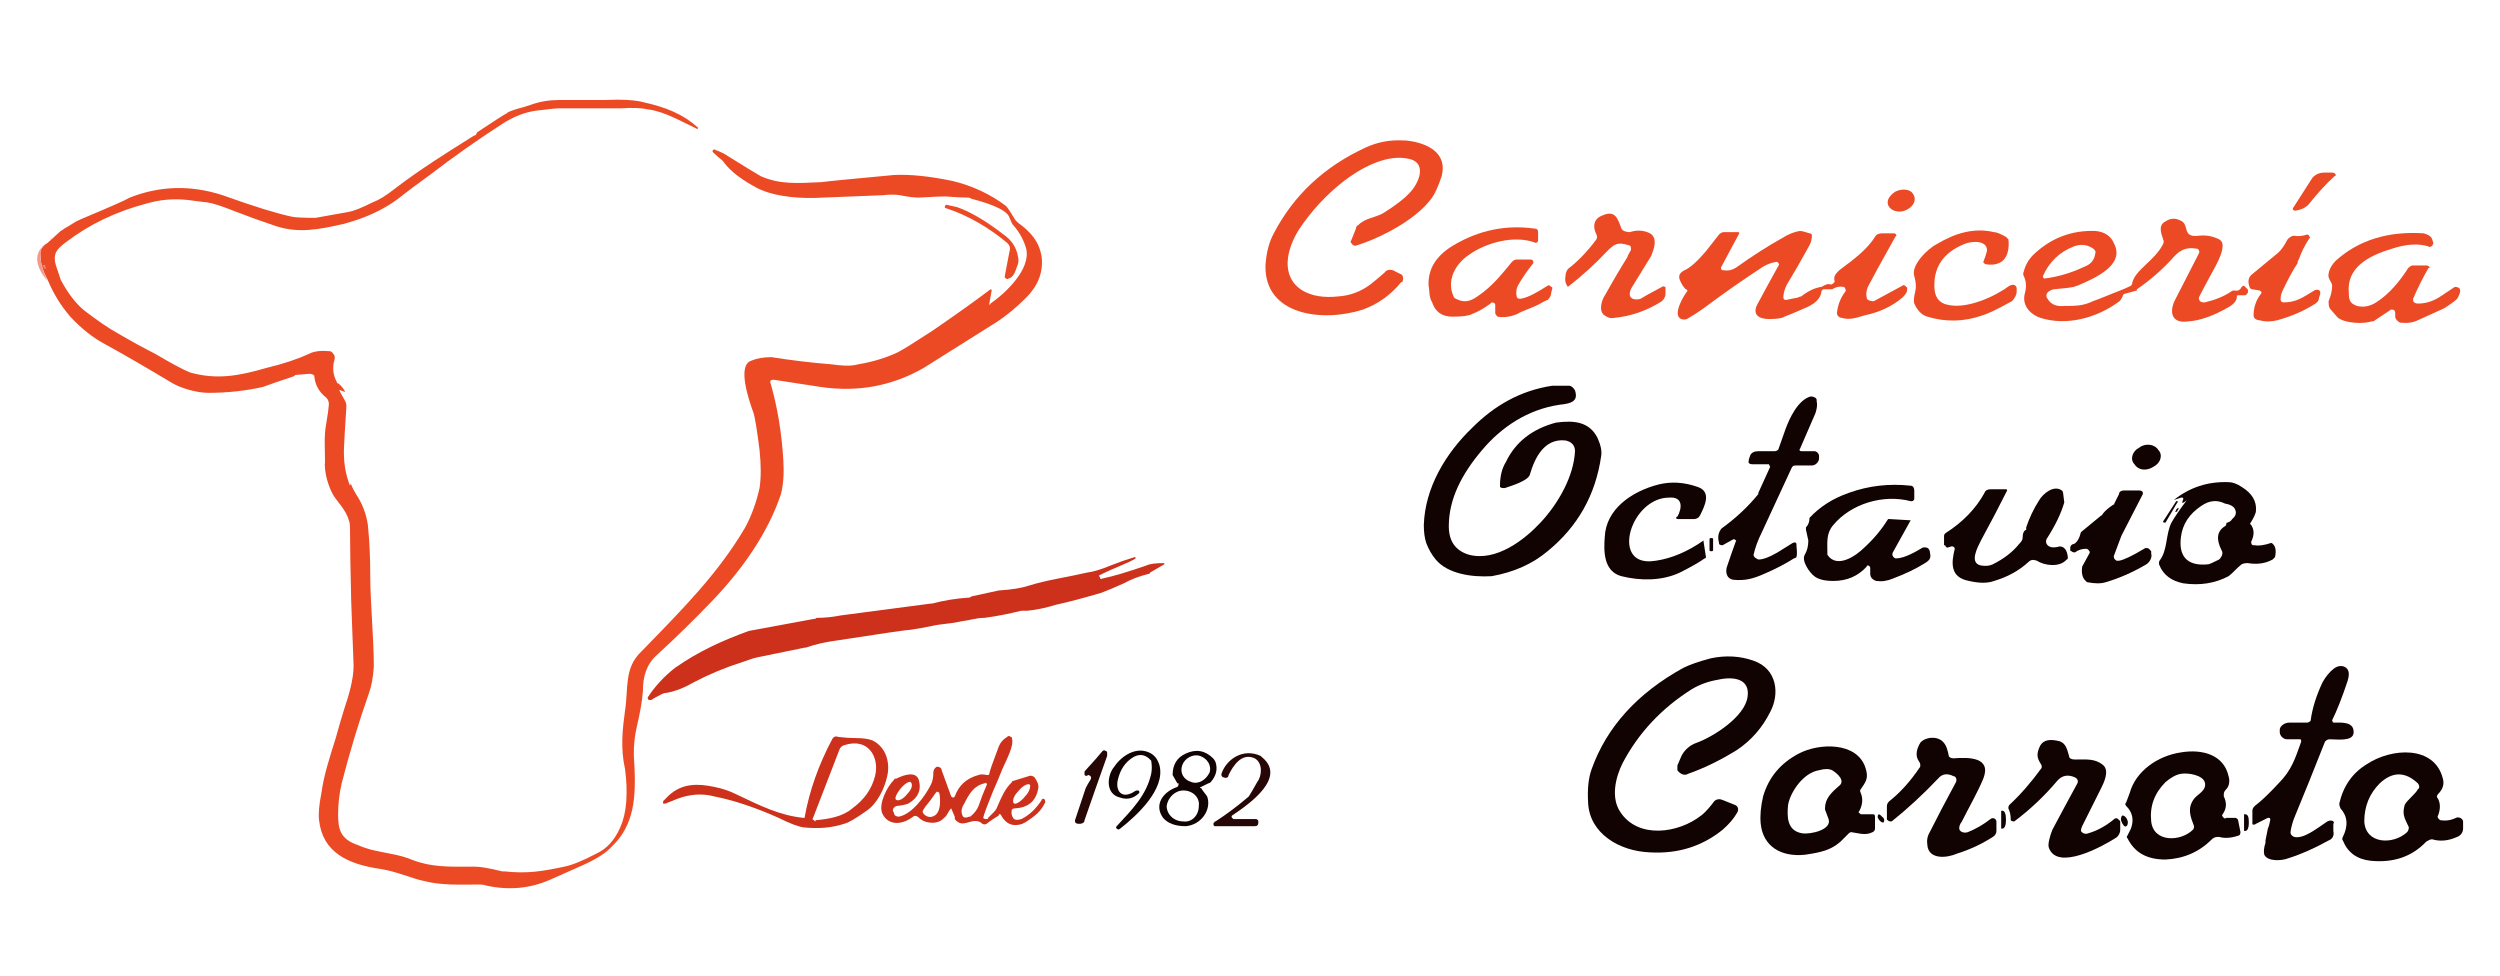 <svg xmlns="http://www.w3.org/2000/svg" viewBox="0 0 210 82" width="210" height="82"><title>_Logo (12)</title><style>		.s0 { fill: #eb4a25 } 		.s1 { fill: #f49889 } 		.s2 { fill: #120303 } 		.s3 { fill: #cd311b } 		.s4 { fill: #d4766f } 		.s5 { fill: #270705 } 	</style><path class="s0" d="m36.1 14.7q-1.4 1-2.8 2.1-1.8 1.3-4.4 2c-2.2 0.5-3.8 0.8-5.7 0.2q-1.8-0.6-3.6-1.3-1.5-0.6-2.2-0.7-0.1 0-1.6-0.2-1.8-0.2-3.5 0.3-3.8 1-6.7 3.2-0.7 0.5-0.9 0.9-0.2 0.5 0 1.1 0.2 0.6 0.4 1.2 0.9 1.7 2 2.6 1.7 1.3 2.8 1.9 1.7 1 3.1 1.7 2.2 1.3 3 1.6c2.2 0.6 4 0.3 6.4-0.4q2.1-0.5 3.6-1.2 0.6-0.3 1.7-0.2 0.1 0 0.2 0.1 0.3 0.3 0.2 0.6-0.3 1 0.2 1.9 0 0.1 0.1 0.1 0.3 0.2 0.6 0.7 0 0-0.1 0 0 0.1 0 0-0.2-0.1-0.3-0.1 0-0.1-0.1 0 0 0 0 0l0.5 0.9q0.1 0.2 0.1 0.4-0.2 3.1-0.2 3.4-0.1 1.8 0.5 3.3 0 0 0 0 0-0.1 0-0.1 0.1 0 0.1 0 0 0 0 0 0.1 0.3 0.4 0.8 0.8 1.2 1 2.6 0.2 2 0.2 4.2c0 2.4 0.3 5.2 0.3 7.7q-0.1 1.4-0.4 2.2-1.3 3.7-2.3 7.6-0.3 1.3-0.3 2.6c0 1.3 0.2 2.1 1.7 2.6 1.3 0.6 2.8 0.6 4.2 1.1 1.9 0.8 3.4 0.7 5.6 0.7q0.7 0 2.3 0.4 0.1 0 0.2 0c1.9 0.2 3.1 0 5-0.4q1-0.2 2.7-1.1 1.3-0.6 2-2.2 0.4-0.9 0.5-2.1 0.1-1.4-0.1-2.8c-0.4-1.8-0.2-3.4 0-4.9 0.3-1.9-0.1-3.6 1.4-5 3.5-3.6 6.4-6.5 8.7-10.4q0.8-1.5 1.2-3.3 0.2-1.3 0-3.2-0.3-2.4-0.5-3.1c-0.4-1.1-1.4-4-0.2-4.4q0.7-0.3 1.7-0.3 2.5 0.4 5 0.6c0.8 0.1 1.6 0.2 2.3 0q1.8-0.3 3.3-1 0.6-0.3 2.9-1.8 3.2-2.2 4.9-3.5 0.1 0 0.1 0.1 0 0 0 0l-0.2 1.1q0 0 0 0.1 0.1 0 0.1-0.1c1.3-0.9 3.4-2.9 3-4.6q-0.3-1.1-1.1-2-0.1-0.1-0.3-0.6c-0.2-0.8-2.4-1.4-3.2-1.6q-0.1-0.1-0.3-0.1-0.6 0-1.9-0.1-0.6 0-2.2 0.1-0.6 0-1.6-0.2-0.5-0.1-1.5 0-2.5 0.1-5 0.2c-1.6 0.1-3.9 0-5.5-0.8-1.1-0.6-2.2-1.3-2.9-2.3q-0.5-0.4-0.8-0.7-0.1-0.1 0-0.2 0.1-0.1 0.2 0 0.3 0.1 0.7 0.3 2.4 1.5 3.1 1.9c1.6 0.7 3 0.6 5.1 0.5q0.7-0.1 6.1-0.6 2-0.1 4.9 0.5 2.5 0.6 4.5 2.1 0.2 0.2 0.8 1.2 0.1 0.1 0.2 0.2c1.1 0.8 1.8 1.6 2 2.9q0.2 1.9-1.3 3.4-1.2 1.2-2.4 2l-6.2 3.9q-4 2.3-8.7 1.6-2.6-0.4-3.9-0.6c-0.1 0-0.2 0-0.3 0.1q0 0.1 0 0.1 0.9 3.1 1.1 6.6 0.1 1.6-0.2 2.8c-1.1 3.3-3.3 6.4-5.8 9q-2.1 2.2-4.6 4.5c-0.9 0.8-1.2 1.8-1.2 3.1q-0.1 1.2-0.5 2.9c-0.3 1.3-0.3 2.3-0.2 3.5 0.1 2.4 0 4.8-1.9 6.6q-0.7 0.8-2.5 1.6-1.8 0.8-2.7 1.2-2.5 1.1-5.3 0.5-0.3-0.1-0.6-0.1c-1.5 0-3.2 0.1-4.7-0.3-1-0.2-2.3-0.8-3.6-1-2.8-0.4-4.9-1.4-5.2-4.1q-0.1-0.8 0.2-2.3c0.2-1.5 0.7-3 1.2-4.6q0.3-1.1 0.7-2.4c0.4-1.2 0.8-2.5 0.8-3.7q0-0.3-0.2-5.4-0.1-4.1-0.1-6 0-0.6-0.1-0.8c-0.2-0.8-1-1.6-1.3-2.1-0.4-0.7-0.8-1.9-0.7-2.9 0-0.9-0.1-2.1 0.1-3.1q0.2-1.2 0.2-1.4 0.1-0.5-0.2-0.8-0.9-0.7-1-1.8c0-0.1-0.2-0.2-0.4-0.2q0 0 0 0l-1.2 0.1q0 0-0.1 0.1-1.8 0.6-2.6 0.9-2.2 0.5-4.6 0.5c-1 0-2.3-0.4-3-0.8q-3.5-2.1-5.7-3.3-1.5-0.8-2.9-2.3-1.2-1.4-1.9-3.1-0.6-1.1-0.6-2-0.1-0.7 0.6-1.1l1.1-1q0.2-0.1 0.3-0.2 0.2-0.1 1-0.6 0.4-0.2 0.9-0.4 3.1-1.3 3.6-1.6 3.8-1.5 7.8-0.2 3.9 1.4 5.8 1.8 0.4 0.1 2 0.1 0.6-0.1 2.8-0.5 0.6-0.1 2-0.8 0.8-0.3 1.8-1.1 1.8-1.4 4.8-3.3 1.9-1.2 1.9-1.2 0.1 0 0.2-0.1 0-0.1 0.1-0.2 2.1-1.4 2.5-1.6 0-0.1 1-0.4 0.1 0 1-0.3 1.1-0.4 2.4-0.4 0.8 0 3.8 0 2.2-0.1 3.3 0.2c1.8 0.4 3.3 1 4.5 2.1q0.1 0 0 0.1 0 0.1-0.1 0c-1.3-0.6-2.6-1.4-4-1.6q-0.9-0.2-2.3-0.1-2.5 0-5.2 0-0.4 0-2 0.2-1.4 0.2-2.8 1.1-3.1 2-6.1 4.3zm-32.5 7.6q0 0 0 0.1c0.1 0 0.1 0.1 0.2 0.2q0 0 0-0.1c0-0.1 0-0.2-0.1-0.2q-0.1 0-0.1 0z"></path><path class="s0" d="m117.9 11.8h0.2c1.9 0.2 3.5 1.1 3 3q-0.4 1.2-0.8 1.8-1.1 1.5-3.5 2.8-1.5 0.8-2.8 1.2c-0.2 0.1-0.4 0-0.5-0.2q-0.1-0.1 0-0.2l0.4-1q0-0.2 0.2-0.3c0.6-0.6 1.4-0.6 2.1-1q1.6-1 2.3-1.8c0.8-0.9 1.4-2.6-0.4-2.8-1.8-0.3-3.9 0.9-5.2 1.9q-2.2 1.7-3.8 4.1c-1 1.6-1.6 3.9 0.3 5.1q1.2 0.7 3 0.5 1.5-0.1 2.7-1 0.4-0.3 1.2-1c0.2-0.3 0.6-0.3 0.9-0.1l0.4 0.2c0.3 0.1 0.3 0.4 0.2 0.7q0 0-0.1 0-1.3 1.6-3.2 2.3c-3.4 1.1-8.3 0.5-8.2-3.7q0.1-1.6 0.7-2.7 2.5-4.8 7.7-7.2 1.5-0.7 3.2-0.6z"></path><path class="s0" d="m138.7 21.5q-0.8 1.3-1.6 2.6-0.2 0.3-0.2 0.6c0 0.5 0.6 0.5 0.9 0.4q0.3-0.2 1.8-1c0.1-0.1 0.2 0 0.3 0q0 0.1 0 0.1v0.5c0 0.2-0.1 0.4-0.3 0.6q-1.9 1.2-4 1.4-0.4 0.1-0.8-0.2c-0.5-0.3-0.3-1.1-0.1-1.5q1-1.8 2-3.4 0-0.1 0.3-0.6c0-0.2 0-0.4-0.2-0.4q0 0 0 0c-0.9-0.3-1.2-0.1-1.8 0.5q-1.5 1.6-3.3 3-0.3-0.4-0.2-0.9 0-0.3 0.2-0.6 1.3-1 2.4-2.5 0.1-0.2 0-0.4c-0.3-0.6-0.3-1.3 0.5-1.6 1.1-0.5 1.3 0.3 1.6 1.1 0.1 0.2 0.4 0.3 0.7 0.3q0.9-0.3 1.7 0.1c0.7 0.4 0.3 1.4 0.1 1.9z"></path><path class="s0" d="m143.1 25.9q-0.7 0.5-1.4 0.9c-0.3 0.1-0.6 0-0.7-0.2q0 0 0 0c-0.3-0.5 0.4-1.7 0.7-2.1 0.1-0.1 0-0.2-0.1-0.2q-0.3-0.3-0.5-0.8-0.2-0.5 0.4-0.8 0.7-0.3 1.8-1.6l1.1-1.4q0.2-0.2 0.4-0.2h1.2q0.1 0 0.1 0.1 0 0 0 0l-1.5 2.8c-0.1 0.1 0 0.3 0.1 0.3q0 0 0.1 0 0.5 0.1 1-0.2 2.1-1.5 3.9-2.5 0.8-0.5 1.5-0.6 0.2 0 0.8 0.2 0.2 0 0.2 0.2 0 0.4-0.2 0.8-1.1 2-1.9 3.3-0.3 0.6-0.3 1.1c0 0.1 0.1 0.2 0.2 0.2q0 0 0 0l1-0.2q0.2-0.1 0.3-0.1 0.9-0.7 1.7-0.8 0.2-0.1 0.2-0.1 0.3-0.2 0.6-0.1c0.1 0 0.2-0.1 0.3-0.2q0 0 0-0.1c-0.1-0.4 0.1-0.6 0.4-0.9 1.2-0.9 2.3-1.7 3-2.8 0.1-0.2 0.3-0.3 0.6-0.3h1c0.1 0 0.2 0.1 0.2 0.2q0 0-0.1 0.1-1.9 3.4-2.3 4.2-0.2 0.5-0.1 0.9c0 0.2 0.3 0.3 0.5 0.3q0 0 0.1 0l2.4-1.3c0.1-0.1 0.3 0 0.3 0.1q0.1 0 0.1 0.1v0.1c0 0.3-0.2 0.5-0.4 0.7q-1.3 1.1-3.2 1.5c-0.7 0.2-1.2 0.4-1.9 0.2-0.2 0-0.4-0.2-0.4-0.4q0.1-1 0.7-1.8c0.1-0.1 0-0.3-0.1-0.4q0 0-0.1 0-0.4-0.1-0.9 0.2-0.1 0-0.2 0h-0.5c-0.1 0-0.2 0.1-0.2 0.2q-0.1 0.8-1.2 1.3-1.6 0.7-1.9 0.8-0.3 0.2-1.3 0.2c-0.9 0-1.4-0.4-1-1.2q0.8-1.5 1.8-3.3c0.1-0.1 0-0.2-0.1-0.3q-0.1 0-0.1 0-0.6 0.1-1.1 0.4-2.6 1.7-5 3.5z"></path><path class="s0" d="m206.2 24.1q0.8 0 0.2 1-0.3 0.3-1.1 0.8-1.1 0.5-2.2 1-0.6 0.3-1.5 0.2c-0.2-0.1-0.4-0.3-0.4-0.5v-0.3c0-0.2-0.1-0.3-0.3-0.3q-0.1 0-0.2 0.1l-1.2 0.8q-0.1 0.1-0.3 0.1c-0.6 0.2-2.1 0.2-2.8-0.3q0 0-0.1-0.1l-0.6-0.7c-0.1-0.2-0.1-0.4-0.1-0.6q0.3-0.7 0.3-1.3c0-0.3-0.4-0.6-0.3-1q0.1-0.6 0.6-1.1 2.9-2.6 7.4-2.3c0.3 0.1 0.6 0.2 0.7 0.5l0.1 0.3c0 0.1-0.1 0.3-0.2 0.3q-0.1 0.1-0.2 0-1.3-0.4-3.1 0.2c-2 0.6-3.8 1.6-3.6 3.7 0 0.6 0.1 0.9 0.7 1.1q0.8 0.2 1.6-0.3c1.1-0.7 2-1.8 2.7-2.9q0.1-0.1 0.3-0.2h1.3q0.2 0.1 0.2 0.2 0 0-0.1 0-0.7 1.2-1.3 2.6 0 0.1 0 0.1c0 0.2 0.2 0.3 0.4 0.3q1 0 1.9-0.6 0.6-0.4 1.2-0.8z"></path><path class="s1" d="m4 20.4q-0.7 0.4-0.6 1.1 0 0.9 0.6 2.1c-0.9-1-1.4-2.4 0-3.2z"></path><path class="s2" d="m130.7 35.5c1.5-0.2 2.8-0.1 3.5 1.3q0.4 0.9 0.3 1.5-0.7 4.9-4.5 8-1.9 1.6-4.7 2.1c-1.7 0.1-3.7-0.2-4.7-1.4q-0.5-0.6-0.8-1.4-0.2-0.6-0.2-1.5c0.1-3.1 1.8-6 4.1-8.2 1.8-1.8 4-3.1 6.7-3.5h1.4c0.2 0 0.4 0.2 0.5 0.4 0.3 0.9-0.3 1.1-1.3 1.2-2.7 0.4-4.9 1.9-6.5 3.8-1.7 2-2.8 4.1-2.8 6.4q0 1.9 1.7 2.4c2.3 0.6 4.7-1.3 6-2.7 1.5-1.6 2.8-3.9 2.9-6 0-0.5-0.3-0.8-0.8-0.9-1.8-0.2-2.6 1.5-3 2.9-0.2 0.5-1.5 0.9-2.1 1.1-0.2 0-0.3 0-0.4-0.1q0-0.1 0-0.1 0-1.2 0.5-2 1.2-2.5 4.2-3.3z"></path><path class="s2" d="m152.5 34.7l-1.3 3c-0.1 0.1 0 0.2 0.1 0.2q0 0 0 0h1.1c0.2 0 0.4 0.2 0.4 0.4v0.2c0 0.3-0.3 0.6-0.6 0.6h-1.3c-0.2 0-0.3 0-0.4 0.2q-1.3 2.8-2.5 5.4-0.5 1-0.7 1.9c0 0.2 0.2 0.3 0.4 0.4q0 0 0 0c0.9 0 2.2-1 2.9-1.4q0.3-0.1 0.3 0.1c0 0.4 0.1 0.7 0 1.1q-0.1 0.1-0.2 0.1-1.1 0.7-2.5 1.3c-0.9 0.4-1.6 0.6-2.6 0.5-0.6-0.1-0.7-0.7-0.5-1.2q0.3-0.9 0.7-2c0.1-0.1 0-0.1-0.1-0.2q-0.1 0-0.1 0l-0.9 0.5c-0.1 0-0.2 0-0.3-0.1q0 0 0-0.1-0.2-0.7 0.2-1.2 1.8-1.3 3.1-2.9 0 0 0-0.1l1-2.2c0 0-0.1-0.1-0.1-0.2q-0.1 0-0.1 0h-1.3c-0.2 0-0.4-0.1-0.3-0.3q0 0 0-0.1l0.1-0.3c0.1-0.3 0.4-0.4 0.7-0.4h1.4c0.1 0 0.3-0.1 0.3-0.2l0.6-1.7c0.3-0.8 1-2.4 2.1-2.7 0.2 0 0.5 0.1 0.5 0.3q0 0.1 0 0.1 0.1 0.4-0.1 1z"></path><path class="s2" d="m188.3 40.9q1.3 0.8 1.2 2 0 0.3-0.5 1.1 0 0 0.1 0.1 0.4 0.6 0 1.4c0 0.1 0 0.3 0.2 0.3q0 0 0.1 0 0.5 0.1 1.4-0.2 0.5 0.3 0.3 1.2-0.1 0.1-0.2 0.2-0.9 0.5-2.1 0.3-0.3 0-0.5 0.1c-0.4 0.3-0.7 0.7-1.1 1q-1.7 0.9-3.8 0.6-1.5-0.3-2-1.5-0.1-0.2 0-0.4c0.7-0.9 0.5-2.2 1-3.2q0.4-0.7 1.3-1.9 0.1 0 0 0 0 0 0 0c0 0-0.2 0.2-0.3 0.2q0 0.1-0.1 0 0 0 0 0l0.1-0.3q0-0.1-0.1-0.1-0.1 0-0.1 0l-0.6 0.2q2-1.6 4.6-1.5 0.5 0 1.1 0.4zm-0.8 2.7q0.5-0.4 0.2-0.9-0.2-0.3-0.8-0.4-1-0.5-2 0.2-1.5 1-1.7 2.6c-0.2 1.5 0.4 2.5 2.3 2.3q0.1 0 0.9-0.4 0.1-0.1 0.1-0.1 0.3-0.4 0.1-0.7-0.7-1.4 0.3-2 0.1-0.1 0.1-0.1c0-0.1 0-0.2 0.1-0.2q0 0 0 0 0.3-0.1 0.4-0.3z"></path><path class="s2" d="m161.5 46q0.5-0.1 0.6 0.3c0.1 0.5 0.1 0.7-0.4 1q-1.1 0.7-2.7 1.3-0.7 0.3-1.4 0.2c-0.3-0.1-0.5-0.3-0.5-0.6v-0.5c0-0.1-0.1-0.2-0.2-0.2q-0.1 0-0.1 0.1-1.1 1.2-2.8 1.2-1.1 0-1.6-0.4c-0.4-0.3-1.1-1.3-0.8-1.8q0.3-0.5 0.3-1.2 0 0 0 0l-0.2-0.9q0-0.1 0-0.2 0.3-0.3 0.3-0.8 1.3-1.4 3.3-2.1 2.5-0.9 5.2-0.6c0.2 0 0.3 0.2 0.3 0.4v0.7c0 0.1-0.1 0.2-0.2 0.2q0 0-0.1 0c-2.3-0.6-5 0.2-6.5 2-0.6 0.7-0.5 1.4-0.5 2.3q0 0.1 0 0.2c0.8 1.2 2.4 0.1 3.1-0.6q1.2-1.1 2-2.4 0.1 0 0.1 0l1.7 0.1q0.1 0 0.1 0 0 0 0 0l-1.5 2.7c-0.1 0.2 0 0.4 0.2 0.5q0.1 0 0.1 0c0.7 0 1.7-0.6 2.2-0.9z"></path><path class="s2" d="m173 45.9q0.6 0 0.7 0.9 0 0.2-0.1 0.2c-0.6 0.7-1.9 0.5-2.5 0.1-0.3-0.1-0.5-0.1-0.7 0.1q-1.2 1.1-2.9 1.6-0.8 0.3-2.1 0c-1.6-0.3-1.5-1.5-1.2-2.7 0-0.1-0.1-0.2-0.2-0.2q-0.1 0-0.1 0l-0.3 0.1c-0.1 0-0.2-0.1-0.2-0.2q-0.1 0-0.1 0v-0.8q0-0.1 0.1-0.2 2.2-1.4 3.3-3.4 0.1-0.3 0.5-0.3 0.8 0 1.3 0 0.1 0 0.1 0.1 0 0 0 0-1 2-2.2 4.2c-0.3 0.6-1 1.9 0 2.1q0.6 0.1 1-0.1 1.4-0.7 2.2-1.7 0.3-0.3 0.3-0.5 0-0.6 0.3-0.7 0-0.1 0-0.2 0.4-1.2 1.1-2.3c0.3-0.5 1.2-1.3 1.9-0.8q0.1 0.1 0.1 0.2 0.1 0.7 0.1 0.8-0.4 1.4-1.5 3.1-0.1 0.3 0.1 0.5 0.3 0.3 1 0.1z"></path><path class="s2" d="m178.2 45l-0.6 1.6c-0.1 0.2 0 0.4 0.2 0.5q0.1 0 0.2 0 0.6-0.1 2.1-1c0.1-0.1 0.4-0.1 0.5 0.1q0.1 0.1 0.1 0.1v0.2c0.1 0.3-0.1 0.7-0.4 0.9q-1.7 1-3.4 1.5-0.6 0.2-1.6 0-0.1-0.1-0.2-0.2-0.3-0.4-0.2-1.1 0 0 0 0l0.6-1.1c0.1-0.1 0-0.3-0.2-0.4q0 0-0.1 0-0.5 0-0.9 0.3c-0.1 0-0.2 0-0.3-0.1q-0.1 0-0.1-0.1v-0.2c0-0.1 0.1-0.3 0.3-0.3q0.4-0.2 0.6-1l1.7-1.4q0.1 0 0.1-0.1 0.3-0.4 0.9-0.8 0.1 0 0.1-0.1l0.4-0.8c0-0.2 0.2-0.3 0.4-0.3h1.3c0.2 0 0.3 0.1 0.3 0.2q0 0 0 0.1l-1.8 3.5z"></path><path class="s3" d="m67.6 54.4q-1.9 0.4-3.9 0.8-0.5 0.1-1.3 0.4-2.2 0.7-4.1 1.7-1.2 0.7-2.3 0.9-0.2 0-0.4 0.1-0.6 0.3-0.9 0.5-0.1 0-0.2 0-0.1-0.1-0.1-0.2 0.9-1.4 2.3-2.5c2-1.4 4-2.3 6.2-3.1l5.4-1q0.2 0 0.3-0.1 1 0 2-0.2l7.6-1q0 0 0.1 0 1.5-0.4 3.1-0.5 0.1 0 0.2-0.1l2.3-0.5q1.6-0.1 2.5-0.4c1.6-0.5 3.2-0.7 4.9-1.1q0.8-0.1 2-0.6 1-0.4 2-0.7 0.1 0 0.1 0.1 0 0 0 0c-0.6 0.4-1.6 0.7-3 1.4-0.1 0-0.1 0.1 0 0.2q0 0.2 0.2 0.1 1.4-0.3 3.7-1.1 0.4-0.2 1.5-0.2 0 0 0 0.1 0 0 0 0l-1.2 0.7q0 0.1-0.1 0.1-1.2 0.3-2.1 0.8-1.1 0.5-1.9 0.8-2.4 0.7-3.8 1-1.3 0.4-2.4 0.5-0.3 0-0.5 0-1.6 0.4-3.1 0.6c-0.7 0-1.2 0.2-2 0.3-0.8 0.2-1.7 0.2-2.5 0.4q-1 0.2-1.7 0.3-0.4 0-6.2 0.9-1.5 0.2-2.6 0.6z"></path><path class="s3" d="m56.9 67.1l-1 0.4q-0.1 0-0.2 0 0-0.1 0-0.2l0.5-0.5c1.1-1 2.4-1 3.8-0.7q1 0.2 1.8 0.6c2.1 1 3.7 1.8 5.7 2 0.1 0 0.1 0 0.1-0.1q0.6-3.3 2.3-6.5c0.1-0.2 0.3-0.3 0.5-0.2q0.8 0.1 1.5 0.1 0.9 0 1.4 0.2c1.2 0.6 1.5 2 1.2 3.1-0.2 0.9-0.8 2.2-1.7 2.8q-1.4 1-1.9 1.1-1.5 0.5-3.4 0.3-0.7-0.1-2.1-0.8-2.9-1.3-5.4-1.8-1.5-0.4-3.1 0.2zm11.6 1.8c1.1-0.1 2.3-0.3 3.1-1q1.5-1.1 1.9-2.7c0.4-1.5-0.5-3.3-2.6-2.6q-0.3 0.1-0.4 0.4l-2.2 5.7c-0.1 0.1 0 0.2 0.1 0.2q0 0.1 0.1 0.1z"></path><path class="s0" d="m192.6 17.5l1.6-2.5c0.2-0.3 0.6-0.5 1-0.5h0.7c0.2 0 0.3 0.1 0.3 0.2q0 0.1-0.1 0.1-1 0.9-2.2 2.4-0.4 0.4-1.1 0.5c-0.1 0-0.2-0.1-0.2-0.1q0-0.1 0-0.1z"></path><path class="s0" d="m160.2 17.6c0.6-0.3 0.8-0.9 0.5-1.3-0.2-0.4-0.9-0.5-1.5-0.2-0.6 0.4-0.8 0.9-0.5 1.3 0.3 0.4 1 0.5 1.5 0.2z"></path><path class="s0" d="m79.5 17.5c-0.1 0-0.2-0.1-0.1-0.2q0-0.1 0.1-0.1 0.5 0.1 0.9 0.2 1.7 0.6 3.9 2.3 1 0.7 1.2 1.8 0.1 0.4 0 0.7c-0.2 0.5-0.3 1.1-0.8 1.2-0.1 0.1-0.2 0-0.3-0.1q0 0 0-0.1l0.4-2.1c0.1-0.3 0-0.5-0.2-0.7q-2.4-2-5.1-2.9z"></path><path class="s0" d="m187.9 24.9q0 0.5-0.7 0.9-1.9 1.1-3.4 1.2c-1.4 0.2-1.6-0.8-1.1-1.8q1.6-3.1 2-3.9c0.1-0.2 0-0.3-0.1-0.4q0 0 0 0c-1.1-0.2-1.6 0.2-2.2 0.9q-1.3 1.4-2.9 2.5 0 0 0 0.1l-1.1 0.3q-0.1 0.1-0.1 0.2c-0.1 0.2-0.2 0.4-0.4 0.5-1.8 1.3-4.3 2-6.5 1.3-0.9-0.3-1.6-1.1-1.3-2.1q0.2-0.8-0.1-1.4-0.1-0.2 0-0.4 0.2-0.8 0.8-1.4 2.2-2.1 5.2-2 1.2 0.1 1.6 1.1c0.9 1.8-1.7 2.9-3.1 3.5q-0.1 0-0.3 0.1-0.5 0.1-1.7 0.2c-0.4 0.1-0.8 0.4-0.5 0.8q0.4 0.7 1.4 0.6c0.9 0 1.6 0 2.4-0.4 0.6-0.2 1.5-0.6 2.3-0.9q0.5-0.2 0.9-0.4 0.1-0.1 0.1-0.2c0.2-1.1 1.9-1.9 2.6-3.3q0.1-0.2 0-0.4c-0.2-0.6-0.4-1.2 0.2-1.5q0.6-0.4 1.2-0.1c0.9 0.3 0.1 1.5 1.6 1.3q0.9-0.1 1.7 0.3c0.2 0.1 0.3 0.3 0.3 0.5 0 1-0.9 2.2-1.9 4.2q-0.1 0.2-0.1 0.2c0 0.3 0.2 0.4 0.4 0.4q0.1 0 0.1 0 1.3-0.3 2.2-0.9 0.1-0.1 0.3-0.1 0.4 0.1 0.6-0.3 0.1-0.1 0.2-0.1 0 0 0 0 0.2 0.2 0.3 0.3c0.1 0.2 0 0.4-0.2 0.5q-0.2 0-0.3 0-0.1 0-0.3 0-0.1 0-0.1 0.1 0 0 0 0zm-16.2-1.5q1.7-0.2 3.4-1 0.8-0.3 0.9-1.1c0.1-0.2-0.1-0.4-0.3-0.5q-0.7-0.4-1.5-0.1-1.8 0.7-2.6 2.5 0 0.1 0.1 0.2 0 0 0 0z"></path><path class="s0" d="m130.4 24.2l-0.1 0.4c0 0.2-0.1 0.4-0.3 0.6q-0.1 0-0.8 0.4c-0.6 0.3-1.3 0.5-1.8 0.8-0.5 0.2-1.1 0.3-1.6 0.2-0.1-0.1-0.2-0.2-0.2-0.3v-0.7c0-0.1-0.1-0.2-0.3-0.2q0 0-0.1 0.1-0.8 0.6-1.6 0.9-0.4 0.2-1.6 0.2-1.3 0-1.7-1.2c-0.3-0.5-0.2-1-0.3-1.4q-0.1-2.1 2.1-3.4 3.2-1.9 6.8-1.4c0.2 0 0.3 0.1 0.3 0.3v0.7c0 0.1-0.1 0.2-0.2 0.2q0 0 0 0c-1.8-0.7-4.2 0-5.6 1-1.2 0.8-1.9 2.2-1.3 3.5q0 0.1 0.2 0.2c0.6 0.3 1.1 0.3 1.8-0.2 1.2-0.8 2-1.8 2.9-2.9q0.2-0.2 0.4-0.2h1.2c0.1 0 0.2 0.1 0.2 0.2q0 0 0 0.1-0.8 1-1.3 1.9-0.2 0.4-0.1 0.9c0 0.1 0.1 0.2 0.3 0.2q0 0 0 0c0.7-0.1 1.5-0.6 2.3-1.1 0.1-0.1 0.2 0 0.3 0.1q0.1 0 0.1 0.1z"></path><path class="s0" d="m166.8 22.2q-0.2-0.1-0.2-0.2 0 0 0 0 0.2-0.5 0.3-0.9c0.1-0.9-1.2-0.9-1.9-0.6q-2.7 1.1-2.5 3.8 0.1 1.1 1.1 1.3c1.6 0.4 4-0.7 5.2-1.6 0.2-0.1 0.4-0.1 0.5 0q0.1 0.1 0.1 0.2v0.3c0 0.3-0.2 0.6-0.4 0.8q-1.8 1-2.5 1.2-2.3 0.8-4.6 0.1-0.7-0.2-1.1-1.1-0.1-0.3 0.1-1.1 0.1-0.5-0.1-1.2c-0.3-0.9 1.1-2.3 1.9-2.7 1.5-0.9 3.1-1.4 4.8-1q0.3 0 1 0.4 0.1 0.1 0.2 0.2c0.1 0.6 0 1.7-0.8 2q-0.4 0.2-1.1 0.1z"></path><path class="s0" d="m193.8 19.7c0.1 0 0.2 0.1 0.2 0.2q0.1 0.1 0 0.1-0.6 0.9-0.9 1.8-0.1 0.1-0.1 0.3-0.6 0.9-1.3 2.4-0.2 0.5-0.1 0.8 0.1 0.1 0.2 0.1c1.1 0 1.6-0.4 2.6-1 0.2-0.1 0.4-0.1 0.5 0.1q0 0.1 0 0.2l-0.1 0.3q0 0.3-0.3 0.5-1.4 0.9-3.2 1.4-0.8 0.2-1.5 0c-0.3 0-0.5-0.2-0.5-0.4q0-1 0.6-1.8c0.1-0.1 0.1-0.2-0.1-0.3q0 0 0 0l-0.6-0.1q-0.1 0-0.2-0.1-0.3-0.7 0.1-1.1 1.1-0.9 2.3-1.9 0.4-0.4 0.7-1c0.1-0.2 0.4-0.4 0.6-0.4q0.5 0.1 1.1-0.1z"></path><path class="s1" d="m4.3 20.1q0 0 0 0 0 0 0-0.1-0.1 0.1-0.1 0.1 0 0 0.1 0z"></path><path class="s4" d="m3.8 22.5q0 0.1-0.1 0-0.1-0.1-0.1-0.1 0 0 0-0.1 0 0 0.1 0 0.1 0.1 0.1 0.2z"></path><path class="s2" d="m180.9 39.2c0.6-0.3 0.8-1 0.4-1.4-0.3-0.5-1.1-0.6-1.6-0.2-0.6 0.3-0.8 1-0.4 1.4 0.3 0.5 1 0.6 1.6 0.2z"></path><path class="s2" d="m143.1 45.5l0.2 1.3q0 0.1-0.1 0.1-0.7 0.5-2.1 1.2c-1.5 0.7-3.3 0.7-4.9 0.3-1.5-0.4-1.5-2.1-1.4-3.3 0.1-2.3 2.2-3.8 4.5-4.4q1.6-0.4 3.3 0.2c1.2 0.4 0.6 1.6 0.2 2.4-0.1 0.2-0.3 0.3-0.5 0.3h-1.3c-0.1 0-0.2 0-0.2-0.1q0-0.1 0.1-0.1c0.4-0.7 0.5-1.7-0.7-1.6-1.4 0-2.5 1.1-3 2.2-0.7 1.5-0.5 3.5 1.9 3.1q2-0.3 4-1.7 0 0 0 0 0 0.1 0 0.1z"></path><path class="s2" d="m182.8 42.1l-1.1 1.7q0 0.1 0.1 0.1 0.1 0 0.1 0l1-1.7q0.1 0 0-0.1-0.1 0-0.2 0z"></path><path class="s2" d="m182.9 42.9c0.1-0.1 0.1-0.2 0.1-0.2 0-0.1-0.1 0-0.2 0.1 0 0.1-0.1 0.2-0.1 0.2 0.1 0 0.2 0 0.2-0.1z"></path><path class="s2" d="m143.6 45.3v0.9q0 0.1 0.1 0.1h0.1q0.1 0 0.1-0.1v-0.9q0-0.1-0.1-0.1h-0.1q-0.1 0-0.1 0.1z"></path><path class="s2" d="m140.9 64.3l0.3-0.7c0.2-0.5 0.7-1 1.3-1.2 1.4-0.5 4.1-2.2 4.3-3.9 0.2-1.5-1.2-1.7-2.5-1.4q-1.2 0.2-2.2 0.8-3.8 2.4-5.8 6.2c-0.6 1.2-1 2.9-0.2 4.1 1.5 2.3 4.9 1.8 6.8 0.3 0.4-0.3 0.8-0.8 1.1-1.2 0.2-0.2 0.5-0.2 0.7-0.1l1 0.4c0.3 0.1 0.4 0.4 0.2 0.7q0 0 0 0-0.4 0.7-1.2 1.4-2.6 2.1-6.1 1.9c-2.6-0.1-5.1-1.6-5.2-4.2q-0.1-1.7 0.3-2.8 1.9-5.3 7.7-8.5 0.8-0.4 2.3-0.8 1.9-0.4 3.6 0.2c2 0.7 2.2 2.8 1.4 4.3q-1 2-2.8 3.2-2.1 1.3-4.1 2c-0.3 0.2-0.7 0-0.9-0.3q0-0.2 0-0.4z"></path><path class="s2" d="m196 69.2q0 0.3 0 0.6c0.1 0.4-0.1 0.7-0.4 0.8q-1.8 1-3.4 1.5c-0.5 0.2-1.7 0.3-2-0.3q-0.1-0.4 0.1-1 0-0.1 0-0.2 0.1-0.5 0.2-1 0.1-0.2 0.2-0.7c0-0.1 0-0.2-0.1-0.2q-0.1 0-0.1 0l-1 0.5c-0.1 0.1-0.3 0.1-0.3 0q0-0.1 0-0.1v-1q0-0.2 0.2-0.4 0.8-0.6 2-1.9c1.1-1.1 1.4-2.1 1.9-3.5 0-0.1 0-0.2-0.1-0.2q0 0-0.1 0h-1c-0.3 0-0.6-0.3-0.6-0.6q0 0 0 0v-0.2c0-0.3 0.4-0.6 0.8-0.6h1.5c0.1 0 0.3-0.1 0.3-0.2q0.2-1.5 1-3.2 0.4-0.7 0.9-1.1c0.6-0.5 1.3-0.2 1.3 0.4q0 0.3-0.1 0.6-0.7 2.1-1.3 3.3 0 0.1 0.1 0.2 0 0 0.1 0c0.6 0 1.7-0.1 1.6 0.9-0.1 0.7-1.4 0.5-2 0.5-0.2 0-0.3 0.1-0.4 0.2q-1.5 3.8-2.5 6.2-0.3 0.7-0.4 1.4c0 0.2 0.1 0.3 0.3 0.4 0.8 0.2 1.9-0.7 2.8-1.3 0.2-0.1 0.4-0.1 0.5 0q0.1 0.1 0 0.2z"></path><path class="s3" d="m79.9 67.9c-0.3 0.3-0.3 0.6-0.6 0.8-0.5 0.6-1.6 0.5-2.1 0-0.2-0.2-0.4-0.2-0.5-0.1-0.9 0.7-2.1 0.8-2.6-0.3-0.3-0.8 0.4-2.2 1-2.8q0-0.1 0.2-0.1c0.6-0.3 1.7-0.7 1.9 0.2q0.3 1.2-0.9 1.9c-0.2 0.1-0.8 0.2-1 0.2-0.2 0.1-0.3 0.2-0.3 0.4l0.1 0.2c0 0.2 0.2 0.3 0.4 0.3q0 0 0 0c1.1-0.2 2.2-1.7 2.7-2.7q0.2-0.4 0.2-1c0-0.2 0.1-0.4 0.3-0.5 0.2 0 0.4 0.1 0.4 0.3l0.8 2.2q0.1 0.1 0.2 0.1 0.1-0.1 0.1-0.1 0.5-1.4 2-1.8 0.2-0.1 0.7 0c0.1 0 0.2 0 0.2-0.1q0 0 0 0 0-0.2 0.8-2.3 0.2-0.5 0.7-0.8c0.1-0.1 0.2-0.1 0.3 0q0.1 0 0.1 0.1c0.2 0.6-0.4 1.7-0.8 2.6q-0.4 1-0.8 1.9c-0.4 1-0.8 2-0.8 2.2 0 0.1 0.2 0.1 0.3 0.1q0.1 0 0.1-0.1l0.5-0.5q0.2-0.2 0.3-0.5c0.4-0.9 0.6-1.4 1.2-2q0-0.1 0.1-0.1l1.3-0.4c0.2-0.1 0.4 0 0.5 0.1 0.2 0.3 0.4 0.6 0.3 1q-0.3 1.5-1.9 1.6-0.2 0-0.3 0.1-0.1 0.4 0.1 0.7c0.1 0.2 0.4 0.2 0.7 0.1q0 0 0 0 1-0.5 1.7-1.6c0-0.1 0.1-0.1 0.2-0.1q0 0 0 0 0.1 0.1 0.1 0.3c-0.4 0.8-0.8 1.1-1.7 1.7q-0.1 0-0.2 0.1-1.2 0.4-1.8-0.7c0-0.1-0.1-0.1-0.2-0.1q0 0.1 0 0.1-0.5 0.3-0.9 0.6c-0.2 0.2-0.4 0.2-0.6 0-0.8-0.5-1.5 0.6-2.2-0.3q0-0.1 0-0.2l-0.3-0.7q0-0.1 0-0.1 0 0 0 0zm-3.4-2.2c-0.1-0.1-0.5 0.1-0.9 0.6-0.3 0.4-0.5 0.8-0.3 0.9 0.2 0.1 0.6-0.1 0.9-0.5 0.4-0.4 0.5-0.8 0.3-1zm4.4 2.9c0.1 0.1 0.3 0.1 0.5 0q0 0 0.1 0 0.5-0.4 0.7-0.9 0.3-0.9 0.7-1.8c0-0.1 0-0.1-0.1-0.1q0-0.1-0.1 0c-0.9 0.2-1.3 0.9-1.7 1.7q-0.4 0.6-0.1 1.1zm5.6-2.7c-0.2-0.1-0.6 0.1-1 0.6-0.4 0.4-0.5 0.9-0.3 1 0.1 0.1 0.6-0.2 0.9-0.6 0.4-0.4 0.5-0.9 0.4-1zm-7.6 0.7q-0.1-0.1-0.2-0.1 0 0-0.1 0.1-0.4 0.6-0.9 1.2-0.2 0.3-0.2 0.4c0.1 0.3 0.5 0.5 0.8 0.4q0 0 0 0c0.8-0.2 0.7-1.5 0.6-2z"></path><path class="s2" d="m158.5 67.7q0-0.2 0.2-0.4 1.4-1.1 2.6-2.9 0-0.1 0-0.2 0-0.1-0.2-0.4c-0.2-0.4-0.1-0.9 0.2-1.4 0.4-0.5 1.4-0.6 1.9-0.1 0.3 0.3 0.4 0.7 0.5 1.2 0 0.1 0.2 0.2 0.4 0.2 1.3-0.1 3.2-0.1 2.5 1.7-0.5 1.2-1.2 2.4-1.8 3.6q-0.3 0.4-0.2 0.7c0.1 0.2 0.4 0.3 0.7 0.2q1-0.4 1.9-1.1c0.1-0.1 0.3-0.1 0.4 0q0.1 0.1 0.1 0.2v0.8q0 0.3-0.3 0.5-1.4 0.9-3 1.4c-0.9 0.4-2.4 0.5-2.5-0.7q-0.1-0.6 0.2-1.1 0.9-1.8 2.2-4.2c0.1-0.2 0-0.5-0.2-0.5q0 0 0 0-0.8-0.4-1.3 0.2-1.9 2-3.9 3.6c-0.1 0-0.3 0-0.3-0.1q-0.1 0-0.1-0.1v-1.1z"></path><path class="s2" d="m178.1 69.1v0.6c0 0.3-0.2 0.6-0.4 0.7-1.1 0.7-4.9 2.8-5.6 0.8-0.1-0.3 0.1-1 0.3-1.5q0.9-1.7 2.1-3.9c0.1-0.2 0-0.4-0.2-0.5q0 0 0 0-0.9-0.4-1.5 0.3-1.6 1.9-3.6 3.4c-0.1 0-0.2 0-0.3-0.1q0 0 0-0.1 0-0.5-0.2-0.9 0-0.2 0.1-0.3 1.4-1.3 2.7-3.1 0-0.1 0-0.2c-0.3-0.5-0.5-0.8-0.2-1.5q0.3-0.8 1.4-0.6c0.8 0.1 0.9 0.6 1.1 1.3 0 0.2 0.2 0.3 0.5 0.3 1 0 1.7-0.1 2.4 0.5 0.5 0.5 0 1.5-0.2 1.9q-1.4 2.8-1.6 3.2-0.1 0.2-0.1 0.4c0.1 0.2 0.4 0.3 0.6 0.2q1.1-0.3 2.2-1.2c0.1-0.1 0.3-0.1 0.4 0.1q0.1 0 0.1 0.2z"></path><path class="s2" d="m157.5 68.6v1q0 0.2-0.2 0.3c-0.6 0.3-1.1 0.1-1.8 0q-0.1 0-0.2 0.1-0.1 0.1-0.7 0.7c-0.8 0.7-1.6 0.9-3 1.1-2 0.2-3.5-0.7-3.7-2.6q-0.1-1 0.2-2.3 0.7-2.4 3-3.6c1.7-0.9 4.9-1 5.6 1.2 0.3 0.9 0 1.2-0.4 1.8q-0.1 0.1 0 0.3 0.3 0.7-0.1 1.5c-0.1 0.1-0.1 0.2 0 0.2q0.1 0.1 0.1 0.1h1c0.1 0 0.2 0 0.2 0.2zm-3-2.6c0.5-0.4-0.1-1-0.6-1.3q-0.4-0.2-1.1 0c-1.3 0.2-2.4 1.8-2.6 2.9-0.1 1-0.1 2.2 1.2 2.4 0.7 0.1 2.5-0.3 2.2-1.2q-0.1-0.3-0.3-0.8 0 0 0-0.1c0-0.8 0.5-1.3 1.2-1.9z"></path><path class="s5" d="m91.4 65.1c-0.1 0.1-0.2 0.1-0.3 0q0-0.1 0-0.3 1.1-1.2 1.5-1.7c0.1-0.1 0.2-0.1 0.3 0q0.1 0 0.1 0.1 0 0 0 0.3-1 2.8-1.9 5.4c0 0.2-0.2 0.3-0.4 0.3h-0.1c-0.2 0-0.3-0.1-0.3-0.2q0 0 0-0.1 0 0 0.9-2.7 0.2-0.4 0.4-0.7 0.1-0.2 0-0.3-0.1-0.1-0.2-0.1z"></path><path class="s2" d="m95.5 66.4c0.1 0 0.2 0 0.2 0.1q0 0 0 0.1-0.7 0.7-1.6 0.4c-1.3-0.3-1.1-1.9-0.5-2.6 0.6-0.9 1.9-1.8 3.1-1.1q0.5 0.3 0.7 1c0.5 2-1.9 4.2-3.3 5.3-0.1 0.1-0.2 0.1-0.3 0q-0.1-0.1 0-0.2c1.3-1.4 2.5-2.6 2.9-4.4q0.1-0.5 0-1.1-0.1-0.1-0.2-0.2-0.6-0.5-1.3-0.1-1 0.6-1.3 1.9c-0.2 0.8 0.2 1.6 1.2 1.1q0.3-0.2 0.4-0.2z"></path><path class="s2" d="m102.1 64q0.3 0.9-0.4 1.7-0.1 0.1-0.2 0.1l-0.6 0.3c-0.1 0-0.1 0.1-0.1 0.1q0 0 0.1 0c0.1 0.2 0.3 0.4 0.5 0.7 0.4 1.1-0.5 2.4-1.8 2.5q-1.3 0-1.9-0.7c-0.8-1.1 0-2.2 1.2-2.6 0.1-0.1 0.1-0.2 0.1-0.3q-0.1 0-0.1 0l-0.4-0.7q0 0 0 0 0-1.3 1.1-1.8 1.3-0.6 2.3 0.4 0.1 0.1 0.2 0.3zm-1.3-0.5c-0.6-0.2-1.3 0.2-1.5 0.8-0.2 0.6 0.1 1.2 0.8 1.4 0.6 0.2 1.2-0.2 1.5-0.8 0.2-0.6-0.2-1.2-0.8-1.4zm-1.4 2.9c-0.7 0-1.3 0.6-1.4 1.3 0 0.7 0.6 1.3 1.4 1.3 0.7 0.1 1.3-0.5 1.3-1.3 0.1-0.7-0.5-1.3-1.3-1.3z"></path><path class="s2" d="m188 68.9l0.2 1c0 0.2-0.1 0.3-0.2 0.3q-0.9 0.3-1.6 0.1c-0.2 0-0.4 0-0.6 0.2q-1.6 1.6-3.9 1.7c-1.6 0-2.6-0.6-3.2-1.8q-0.1-0.1 0-0.2c0.1-0.2 0.2-0.4 0.3-0.6q0.4-1.1-0.4-1.9c-0.1-0.1-0.1-0.2 0-0.3q0.1-0.3 0.3-0.8c0.5-1.8 2.3-3.1 4.3-3.4 1.8-0.3 3.6 0.2 4 2 0.1 0.3 0.1 0.8-0.2 1.1q-0.2 0.2-0.2 0.4 0 0.1 0 0.2 0.4 0.8-0.1 1.5c-0.1 0.1 0 0.2 0.1 0.3q0.1 0.1 0.2 0 0.5 0 0.8 0 0.2 0.1 0.2 0.2zm-2.8-3.2c-0.2-0.6-1.4-0.8-2-0.7q-0.6 0.1-1.3 0.7-1.4 1.4-1.2 3.3c0.2 1.8 2.5 1.7 3.5 0.7q0.1-0.1 0.1-0.3c-0.3-0.8-0.6-1.5 0-2.3 0.3-0.4 1.1-0.7 0.9-1.4z"></path><path class="s5" d="m106 63.6c2.1 1.7-1 3.9-2.5 4.9q-0.1 0.1 0 0.2 0.1 0.1 0.1 0.1h1.9c0.1 0 0.2 0.1 0.2 0.2v0.1c0 0.2-0.1 0.3-0.3 0.3q-2.1 0-3.3 0-0.1 0-0.1 0c-0.1-0.1-0.1-0.3 0-0.3q0-0.1 0.1-0.1 1.4-0.9 2.8-2.1 0.2-0.3 0.7-1.2c0.4-0.5 0.5-1.6-0.2-2-1.1-0.5-1.8 0.6-2.2 1.4 0 0.2-0.2 0.3-0.4 0.2-0.1 0-0.2-0.1-0.2-0.2q0-0.1 0-0.1c0.4-1.2 1.8-2.2 3.3-1.5q0 0 0.1 0.1z"></path><path class="s2" d="m206.3 68.7c0.2-0.1 0.4 0 0.5 0.1q0.1 0.1 0.1 0.2v0.6c0 0.3-0.2 0.6-0.5 0.7q-1.1 0.5-2.1 0.2c-0.2 0-0.3 0.1-0.5 0.2q-1.8 1.9-4.7 1.6-1.7-0.2-2.3-1.7-0.1-0.1 0-0.3 0.7-1.4-0.2-2.4-0.1-0.2-0.1-0.4 0.5-2.2 2.3-3.3c2.1-1.4 5.7-1.6 6.4 1.2q0.2 0.7-0.4 1.3-0.2 0.2 0 0.4 0.3 0.6 0 1.4c-0.1 0.1 0 0.3 0.2 0.4q0 0 0 0 0.7 0.1 1.3-0.2zm-3.2-2.4c0.2-0.1 0.1-0.4 0-0.5q-1.6-1.5-3.2 0-1.3 1.3-1.3 3.2c0.1 1.9 2.4 2 3.6 0.9 0.1-0.1 0.2-0.4 0.1-0.5-0.4-0.8-0.5-1.1-0.3-1.8 0.2-0.4 0.9-0.9 1.1-1.3z"></path><path class="s2" d="m168.1 68.2q0-0.1 0-0.1h0.1c0.2 0 0.3 0.3 0.3 0.7v0.1c0 0.4-0.1 0.7-0.3 0.7h-0.1q0 0 0-0.1v-1.3z"></path><path class="s2" d="m158.2 69.1c0.1-0.1 0.1-0.3 0-0.4-0.2-0.2-0.3-0.3-0.4-0.3-0.1 0.1-0.1 0.3 0 0.4 0.1 0.2 0.3 0.3 0.4 0.3z"></path><path class="s2" d="m178.6 69.4c0.1 0 0.2-0.3 0.1-0.5-0.1-0.3-0.3-0.4-0.4-0.4-0.1 0-0.2 0.3-0.1 0.5 0.1 0.3 0.3 0.5 0.4 0.4z"></path><path class="s2" d="m188.5 68.4q0 0 0 0h0.1c0.2 0 0.3 0.2 0.3 0.6v0.2c0 0.3-0.1 0.6-0.3 0.6h-0.1q0 0 0-0.1v-1.3z"></path></svg>